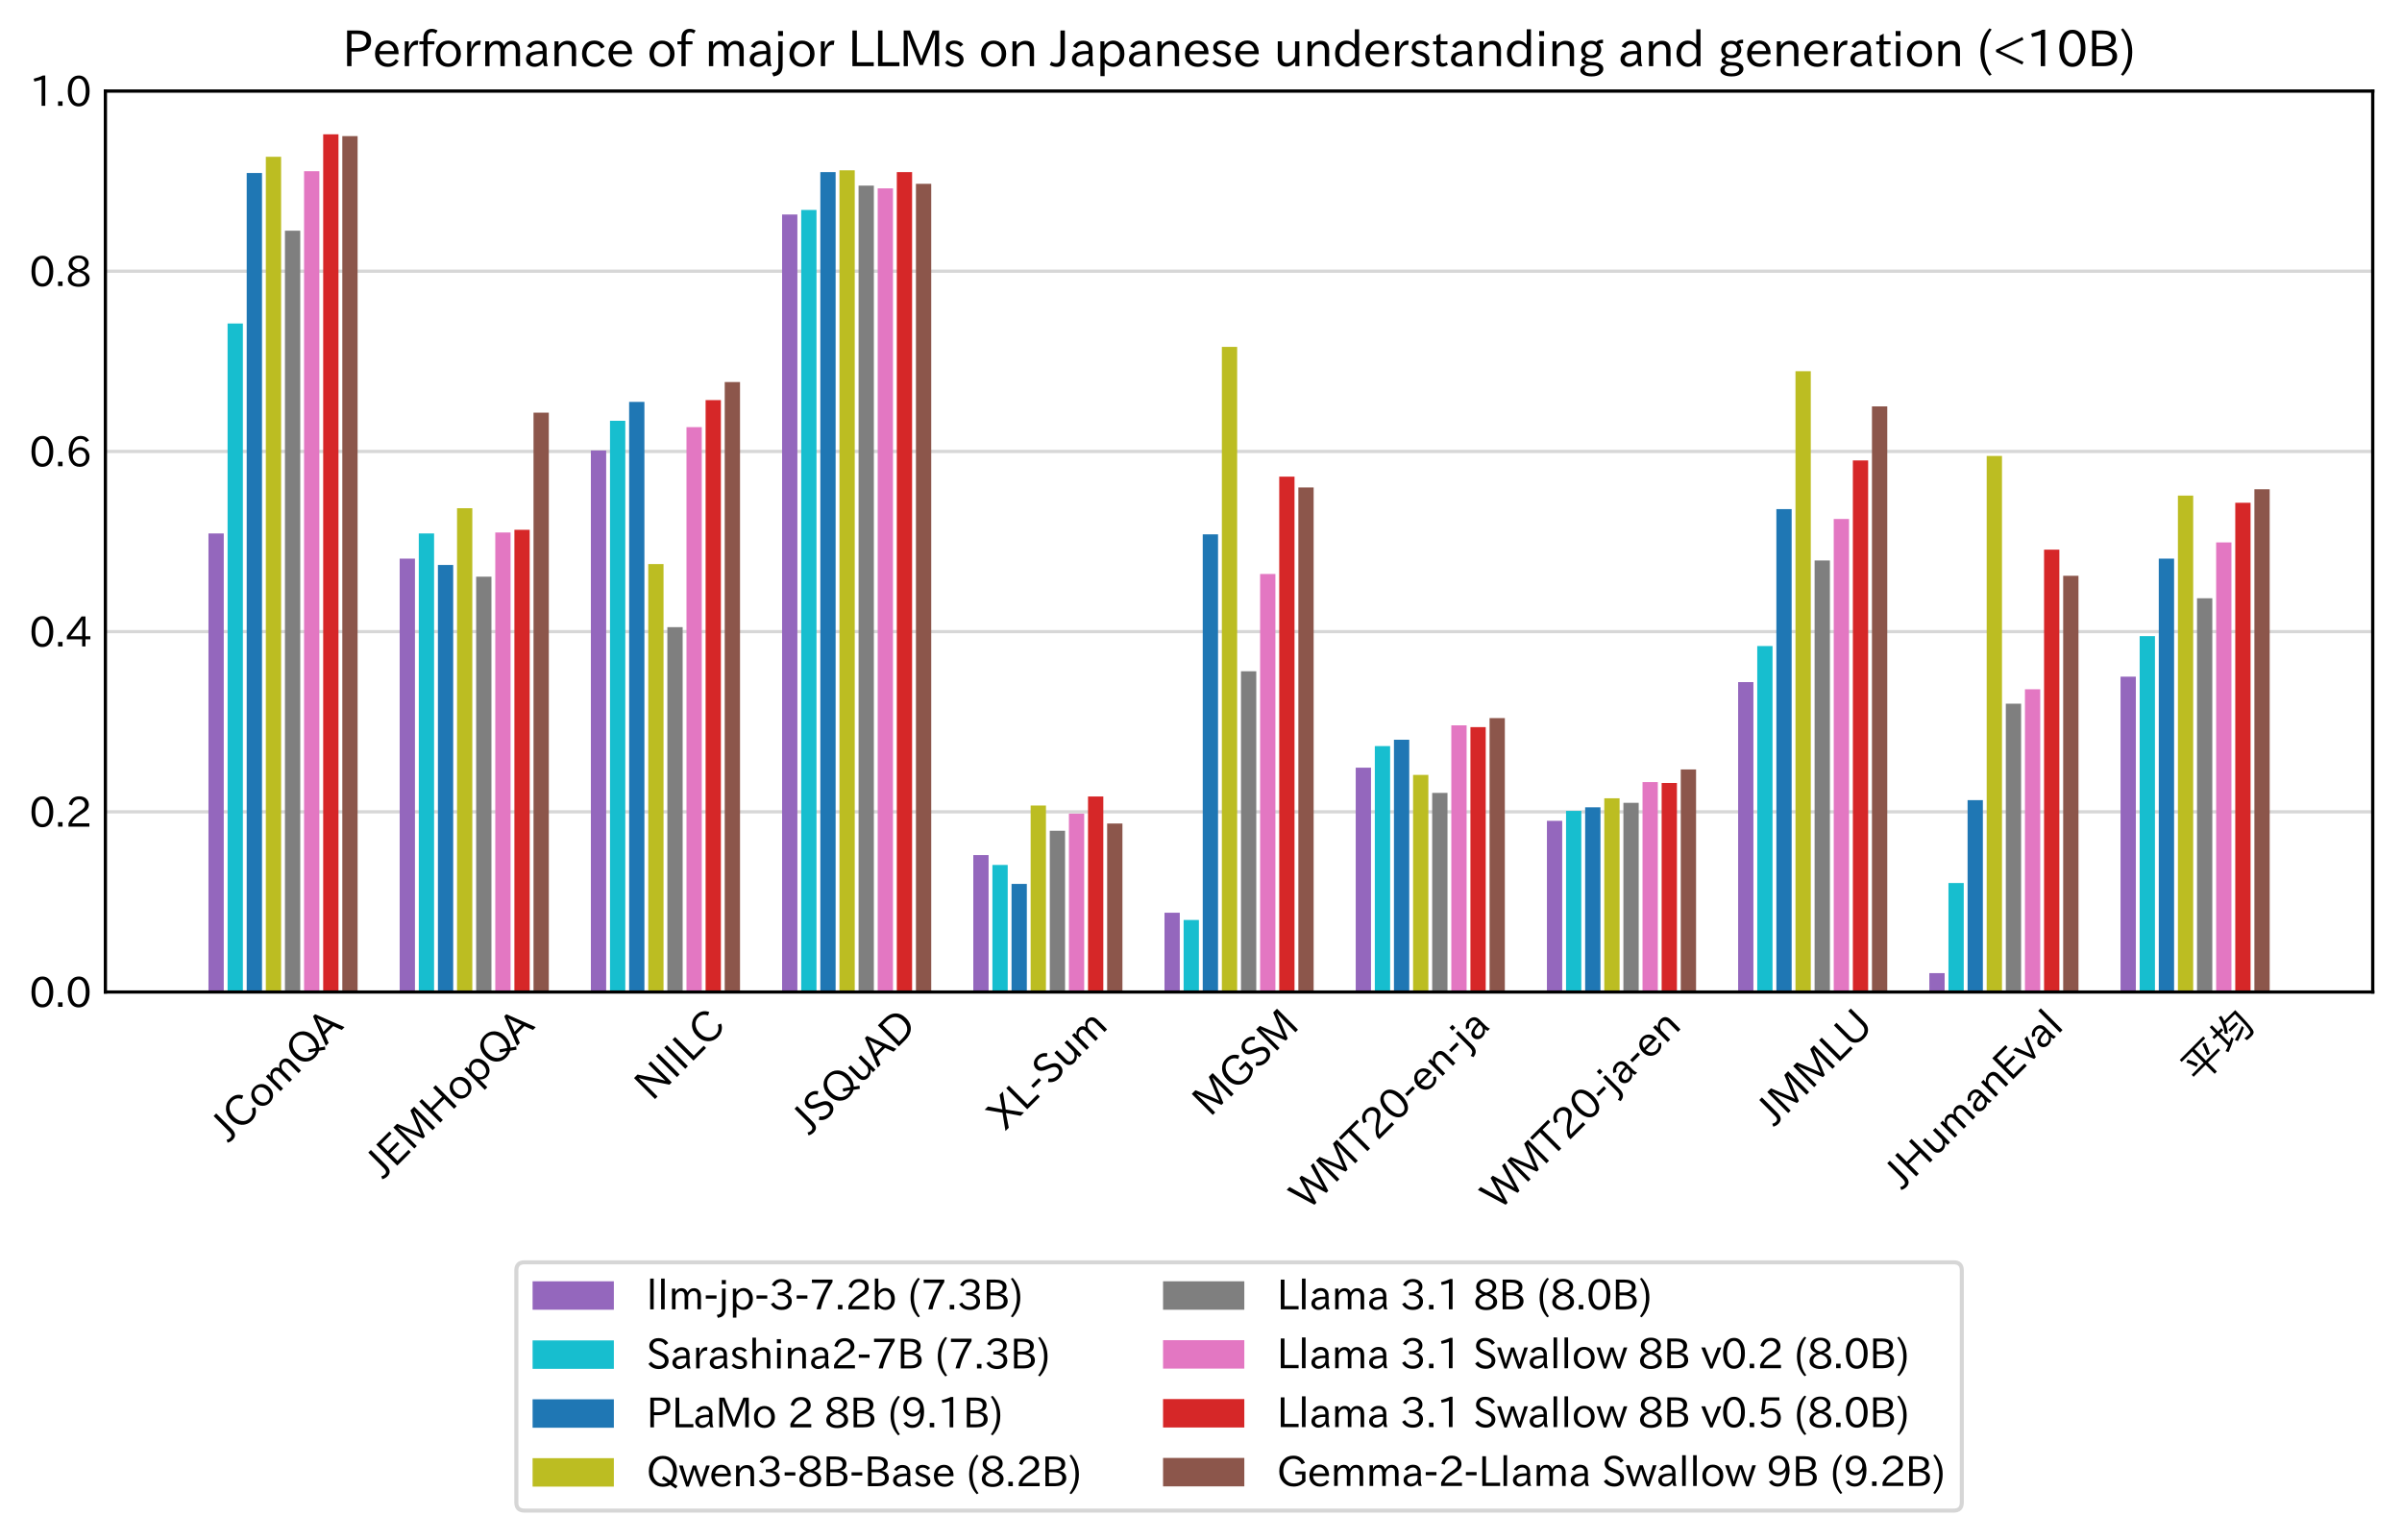 <?xml version="1.0" encoding="utf-8" standalone="no"?>
<!DOCTYPE svg PUBLIC "-//W3C//DTD SVG 1.1//EN"
  "http://www.w3.org/Graphics/SVG/1.1/DTD/svg11.dtd">
<svg xmlns:xlink="http://www.w3.org/1999/xlink" width="591.139pt" height="378.997pt" viewBox="0 0 591.139 378.997" xmlns="http://www.w3.org/2000/svg" version="1.1">
 <defs>
  <style type="text/css">*{stroke-linejoin: round; stroke-linecap: butt}</style>
 </defs>
 <g id="figure_1">
  <g id="patch_1">
   <path d="M 0 378.997 
L 591.139 378.997 
L 591.139 0 
L 0 0 
z
" style="fill: #ffffff"/>
  </g>
  <g id="axes_1">
   <g id="patch_2">
    <path d="M 25.939 244.164 
L 583.939 244.164 
L 583.939 22.404 
L 25.939 22.404 
z
" style="fill: #ffffff"/>
   </g>
   <g id="matplotlib.axis_1">
    <g id="xtick_1">
     <g id="line2d_1"/>
     <g id="text_1">
      <!-- JComQA -->
      <g transform="translate(56.396 281.346) rotate(-45) scale(0.1 -0.1)">
       <defs>
        <path id="IPAexGothic-4a" d="M 1819 4634 
L 1819 1234 
Q 1819 -31 763 -31 
Q 303 -31 -125 209 
L 84 644 
Q 378 447 694 447 
Q 1250 447 1250 1203 
L 1250 4634 
L 1819 4634 
z
" transform="scale(0.016)"/>
        <path id="IPAexGothic-43" d="M 4353 1088 
Q 4181 694 3859 428 
Q 3313 -31 2559 -31 
Q 1588 -31 959 653 
Q 378 1294 378 2331 
Q 378 3406 1013 4078 
Q 1619 4725 2534 4725 
Q 3813 4725 4322 3628 
L 3809 3391 
Q 3425 4238 2541 4238 
Q 1891 4238 1453 3744 
Q 994 3216 994 2322 
Q 994 1550 1384 1056 
Q 1841 472 2563 472 
Q 3456 472 3878 1319 
L 4353 1088 
z
" transform="scale(0.016)"/>
        <path id="IPAexGothic-6f" d="M 1919 3341 
Q 2594 3341 3056 2888 
Q 3531 2413 3531 1638 
Q 3531 888 3066 422 
Q 2609 -31 1919 -31 
Q 1228 -31 781 416 
Q 313 881 313 1656 
Q 313 2413 788 2888 
Q 1241 3341 1919 3341 
z
M 1919 2919 
Q 1519 2919 1241 2631 
Q 888 2278 888 1650 
Q 888 1031 1234 684 
Q 1516 403 1919 403 
Q 2331 403 2609 691 
Q 2956 1038 2956 1672 
Q 2956 2269 2603 2631 
Q 2316 2919 1919 2919 
z
" transform="scale(0.016)"/>
        <path id="IPAexGothic-6d" d="M 5022 63 
L 4472 63 
L 4472 2059 
Q 4472 2869 3847 2869 
Q 3550 2869 3303 2594 
Q 3128 2397 3059 2103 
L 3059 63 
L 2509 63 
L 2509 2066 
Q 2509 2869 1919 2869 
Q 1606 2869 1369 2594 
Q 1113 2306 1113 2041 
L 1113 63 
L 563 63 
L 563 3250 
L 1075 3250 
L 1075 2700 
Q 1391 3316 2028 3316 
Q 2725 3316 2956 2647 
Q 3303 3316 3953 3316 
Q 4478 3316 4772 2944 
Q 5022 2638 5022 2072 
L 5022 63 
z
" transform="scale(0.016)"/>
        <path id="IPAexGothic-51" d="M 4800 88 
L 4494 -306 
Q 3991 38 3681 281 
Q 3181 -25 2528 -25 
Q 1634 -25 1050 556 
Q 378 1219 378 2350 
Q 378 3469 1044 4138 
Q 1631 4725 2541 4725 
Q 3456 4725 4044 4138 
Q 4709 3469 4709 2350 
Q 4709 1306 4059 588 
Q 4413 319 4800 88 
z
M 3669 900 
Q 4122 1403 4122 2338 
Q 4122 3291 3578 3838 
Q 3150 4266 2541 4266 
Q 1947 4266 1519 3838 
Q 981 3300 981 2350 
Q 981 1406 1513 875 
Q 1947 441 2575 441 
Q 3003 441 3297 619 
Q 2844 931 2381 1209 
L 2663 1594 
Q 3225 1222 3669 900 
z
" transform="scale(0.016)"/>
        <path id="IPAexGothic-41" d="M 4056 63 
L 3444 63 
L 2938 1409 
L 1100 1409 
L 603 63 
L -6 63 
L 1806 4666 
L 2259 4666 
L 4056 63 
z
M 2778 1863 
L 2316 3078 
Q 2125 3588 2028 4000 
L 2009 4000 
Q 1897 3563 1716 3078 
L 1263 1863 
L 2778 1863 
z
" transform="scale(0.016)"/>
       </defs>
       <use xlink:href="#IPAexGothic-4a"/>
       <use xlink:href="#IPAexGothic-43" x="37.988"/>
       <use xlink:href="#IPAexGothic-6f" x="110.498"/>
       <use xlink:href="#IPAexGothic-6d" x="170.898"/>
       <use xlink:href="#IPAexGothic-51" x="258.008"/>
       <use xlink:href="#IPAexGothic-41" x="337.695"/>
      </g>
     </g>
    </g>
    <g id="xtick_2">
     <g id="line2d_2"/>
     <g id="text_2">
      <!-- JEMHopQA -->
      <g transform="translate(94.46 290.339) rotate(-45) scale(0.1 -0.1)">
       <defs>
        <path id="IPAexGothic-45" d="M 3547 63 
L 609 63 
L 609 4634 
L 3469 4634 
L 3469 4147 
L 1166 4147 
L 1166 2650 
L 3206 2650 
L 3206 2191 
L 1166 2191 
L 1166 556 
L 3547 556 
L 3547 63 
z
" transform="scale(0.016)"/>
        <path id="IPAexGothic-4d" d="M 5147 63 
L 4597 63 
L 4597 2534 
Q 4597 3281 4634 4134 
L 4609 4134 
Q 4356 3409 4066 2675 
L 3066 209 
L 2650 209 
L 1641 2725 
Q 1328 3506 1128 4141 
L 1103 4141 
Q 1141 3131 1141 2553 
L 1141 63 
L 609 63 
L 609 4634 
L 1416 4634 
L 2503 1944 
Q 2697 1472 2869 906 
L 2888 906 
Q 3028 1416 3234 1931 
L 4316 4634 
L 5147 4634 
L 5147 63 
z
" transform="scale(0.016)"/>
        <path id="IPAexGothic-48" d="M 4181 63 
L 3619 63 
L 3619 2200 
L 1172 2200 
L 1172 63 
L 609 63 
L 609 4634 
L 1172 4634 
L 1172 2669 
L 3619 2669 
L 3619 4634 
L 4181 4634 
L 4181 63 
z
" transform="scale(0.016)"/>
        <path id="IPAexGothic-70" d="M 1075 2688 
Q 1525 3341 2206 3341 
Q 2769 3341 3172 2938 
Q 3641 2469 3641 1644 
Q 3641 841 3178 372 
Q 2775 -31 2200 -31 
Q 1569 -31 1106 497 
L 1106 -1216 
L 563 -1216 
L 563 3250 
L 1075 3250 
L 1075 2688 
z
M 1106 1950 
L 1106 1291 
Q 1106 897 1516 600 
Q 1791 403 2106 403 
Q 2469 403 2725 659 
Q 3066 997 3066 1631 
Q 3066 2200 2784 2559 
Q 2503 2900 2100 2900 
Q 1656 2900 1338 2484 
Q 1106 2184 1106 1950 
z
" transform="scale(0.016)"/>
       </defs>
       <use xlink:href="#IPAexGothic-4a"/>
       <use xlink:href="#IPAexGothic-45" x="37.988"/>
       <use xlink:href="#IPAexGothic-4d" x="97.51"/>
       <use xlink:href="#IPAexGothic-48" x="187.695"/>
       <use xlink:href="#IPAexGothic-6f" x="262.695"/>
       <use xlink:href="#IPAexGothic-70" x="323.096"/>
       <use xlink:href="#IPAexGothic-51" x="385.205"/>
       <use xlink:href="#IPAexGothic-41" x="464.893"/>
      </g>
     </g>
    </g>
    <g id="xtick_3">
     <g id="line2d_3"/>
     <g id="text_3">
      <!-- NIILC -->
      <g transform="translate(160.587 271.268) rotate(-45) scale(0.1 -0.1)">
       <defs>
        <path id="IPAexGothic-4e" d="M 4244 63 
L 3731 63 
L 1697 3150 
Q 1466 3500 1141 4097 
L 1116 4097 
L 1128 3797 
Q 1159 2803 1159 2469 
L 1159 63 
L 609 63 
L 609 4634 
L 1366 4634 
L 3113 1978 
Q 3453 1447 3713 966 
L 3738 966 
Q 3694 1897 3694 2469 
L 3694 4634 
L 4244 4634 
L 4244 63 
z
" transform="scale(0.016)"/>
        <path id="IPAexGothic-49" d="M 1203 63 
L 634 63 
L 634 4634 
L 1203 4634 
L 1203 63 
z
" transform="scale(0.016)"/>
        <path id="IPAexGothic-4c" d="M 3347 63 
L 609 63 
L 609 4634 
L 1178 4634 
L 1178 563 
L 3347 563 
L 3347 63 
z
" transform="scale(0.016)"/>
       </defs>
       <use xlink:href="#IPAexGothic-4e"/>
       <use xlink:href="#IPAexGothic-49" x="75.977"/>
       <use xlink:href="#IPAexGothic-49" x="104.883"/>
       <use xlink:href="#IPAexGothic-4c" x="133.789"/>
       <use xlink:href="#IPAexGothic-43" x="186.377"/>
      </g>
     </g>
    </g>
    <g id="xtick_4">
     <g id="line2d_4"/>
     <g id="text_4">
      <!-- JSQuAD -->
      <g transform="translate(199.366 279.547) rotate(-45) scale(0.1 -0.1)">
       <defs>
        <path id="IPAexGothic-53" d="M 2919 3641 
Q 2563 4259 1853 4259 
Q 1453 4259 1213 4009 
Q 1028 3803 1028 3534 
Q 1028 3238 1266 3047 
Q 1444 2913 1984 2688 
L 2200 2597 
Q 2925 2306 3191 1953 
Q 3422 1644 3422 1259 
Q 3422 644 2969 288 
Q 2559 -31 1931 -31 
Q 881 -31 313 766 
L 753 1100 
Q 1203 459 1938 459 
Q 2288 459 2534 625 
Q 2841 847 2841 1216 
Q 2841 1503 2616 1728 
Q 2375 1959 1728 2206 
L 1541 2278 
Q 453 2694 453 3481 
Q 453 4006 806 4347 
Q 1203 4725 1863 4725 
Q 2841 4725 3359 3956 
L 2919 3641 
z
" transform="scale(0.016)"/>
        <path id="IPAexGothic-75" d="M 3284 63 
L 2772 63 
L 2772 644 
Q 2300 0 1625 0 
Q 1072 0 763 375 
Q 519 678 519 1241 
L 519 3250 
L 1069 3250 
L 1069 1259 
Q 1069 466 1734 466 
Q 2406 466 2734 1291 
L 2734 3250 
L 3284 3250 
L 3284 63 
z
" transform="scale(0.016)"/>
        <path id="IPAexGothic-44" d="M 609 4634 
L 1984 4634 
Q 3159 4634 3791 4050 
Q 4456 3444 4456 2356 
Q 4456 1047 3516 441 
Q 2925 63 1941 63 
L 609 63 
L 609 4634 
z
M 1172 556 
L 1894 556 
Q 3853 556 3853 2356 
Q 3853 4147 1928 4147 
L 1172 4147 
L 1172 556 
z
" transform="scale(0.016)"/>
       </defs>
       <use xlink:href="#IPAexGothic-4a"/>
       <use xlink:href="#IPAexGothic-53" x="37.988"/>
       <use xlink:href="#IPAexGothic-51" x="96.484"/>
       <use xlink:href="#IPAexGothic-75" x="176.172"/>
       <use xlink:href="#IPAexGothic-41" x="236.572"/>
       <use xlink:href="#IPAexGothic-44" x="300.293"/>
      </g>
     </g>
    </g>
    <g id="xtick_5">
     <g id="line2d_5"/>
     <g id="text_5">
      <!-- XL-Sum -->
      <g transform="translate(247.34 278.63) rotate(-45) scale(0.1 -0.1)">
       <defs>
        <path id="IPAexGothic-58" d="M 4203 63 
L 3469 63 
L 2163 1972 
L 881 63 
L 159 63 
L 1822 2369 
L 203 4634 
L 922 4634 
L 2181 2753 
L 3450 4634 
L 4166 4634 
L 2528 2375 
L 4203 63 
z
" transform="scale(0.016)"/>
        <path id="IPAexGothic-2d" d="M 1969 1703 
L 319 1703 
L 319 2203 
L 1969 2203 
L 1969 1703 
z
" transform="scale(0.016)"/>
       </defs>
       <use xlink:href="#IPAexGothic-58"/>
       <use xlink:href="#IPAexGothic-4c" x="68.604"/>
       <use xlink:href="#IPAexGothic-2d" x="121.191"/>
       <use xlink:href="#IPAexGothic-53" x="156.982"/>
       <use xlink:href="#IPAexGothic-75" x="215.479"/>
       <use xlink:href="#IPAexGothic-6d" x="275.879"/>
      </g>
     </g>
    </g>
    <g id="xtick_6">
     <g id="line2d_6"/>
     <g id="text_6">
      <!-- MGSM -->
      <g transform="translate(297.85 275.176) rotate(-45) scale(0.1 -0.1)">
       <defs>
        <path id="IPAexGothic-47" d="M 4403 781 
Q 4172 494 3731 250 
Q 3209 -31 2591 -31 
Q 1606 -31 988 628 
Q 378 1275 378 2325 
Q 378 3406 1013 4078 
Q 1619 4725 2534 4725 
Q 3800 4725 4325 3628 
L 3816 3391 
Q 3422 4238 2541 4238 
Q 1891 4238 1453 3744 
Q 994 3216 994 2328 
Q 994 1531 1397 1022 
Q 1844 459 2625 459 
Q 3459 459 3878 966 
L 3878 1856 
L 2859 1856 
L 2859 2291 
L 4403 2291 
L 4403 781 
z
" transform="scale(0.016)"/>
       </defs>
       <use xlink:href="#IPAexGothic-4d"/>
       <use xlink:href="#IPAexGothic-47" x="90.186"/>
       <use xlink:href="#IPAexGothic-53" x="165.479"/>
       <use xlink:href="#IPAexGothic-4d" x="223.975"/>
      </g>
     </g>
    </g>
    <g id="xtick_7">
     <g id="line2d_7"/>
     <g id="text_7">
      <!-- WMT20-en-ja -->
      <g transform="translate(321.843 298.158) rotate(-45) scale(0.1 -0.1)">
       <defs>
        <path id="IPAexGothic-57" d="M 5888 4634 
L 4466 0 
L 4038 0 
L 3219 2759 
Q 3084 3209 2981 3738 
L 2963 3738 
Q 2866 3288 2713 2759 
L 1888 0 
L 1453 0 
L 44 4634 
L 672 4634 
L 1406 2041 
Q 1572 1444 1694 928 
L 1716 928 
Q 1819 1406 2003 2041 
L 2725 4556 
L 3213 4556 
L 3972 2041 
Q 4128 1541 4269 922 
L 4288 922 
Q 4441 1603 4563 2041 
L 5291 4634 
L 5888 4634 
z
" transform="scale(0.016)"/>
        <path id="IPAexGothic-54" d="M 3866 4141 
L 2175 4141 
L 2175 63 
L 1606 63 
L 1606 4141 
L -31 4141 
L -31 4634 
L 3866 4634 
L 3866 4141 
z
" transform="scale(0.016)"/>
        <path id="IPAexGothic-32" d="M 3659 63 
L 447 63 
L 447 594 
Q 825 1475 1894 2203 
L 2072 2322 
Q 2619 2697 2791 2906 
Q 2988 3153 2988 3444 
Q 2988 3772 2756 4003 
Q 2500 4259 2084 4259 
Q 1250 4259 991 3328 
L 497 3506 
Q 853 4725 2116 4725 
Q 2806 4725 3216 4316 
Q 3575 3947 3575 3425 
Q 3575 3038 3344 2722 
Q 3131 2416 2366 1938 
L 2231 1856 
Q 1256 1253 978 569 
L 3659 569 
L 3659 63 
z
" transform="scale(0.016)"/>
        <path id="IPAexGothic-30" d="M 2038 4725 
Q 2881 4725 3334 3944 
Q 3694 3325 3694 2344 
Q 3694 1372 3334 741 
Q 2888 -31 2016 -31 
Q 1147 -31 700 741 
Q 341 1372 341 2350 
Q 341 3713 1000 4334 
Q 1419 4725 2038 4725 
z
M 2016 4266 
Q 1516 4266 1228 3759 
Q 934 3247 934 2344 
Q 934 1456 1222 947 
Q 1513 447 2016 447 
Q 2619 447 2909 1153 
Q 3100 1622 3100 2375 
Q 3100 3256 2806 3759 
Q 2509 4266 2016 4266 
z
" transform="scale(0.016)"/>
        <path id="IPAexGothic-65" d="M 863 1594 
Q 891 1041 1209 722 
Q 1534 397 1997 397 
Q 2606 397 2963 966 
L 3322 728 
Q 2869 -31 1931 -31 
Q 1222 -31 766 422 
Q 306 884 306 1641 
Q 306 2444 788 2925 
Q 1216 3353 1856 3353 
Q 2459 3353 2866 2956 
Q 3322 2494 3322 1722 
L 3322 1594 
L 863 1594 
z
M 2756 1997 
Q 2709 2431 2450 2681 
Q 2194 2938 1844 2938 
Q 1438 2938 1150 2591 
Q 953 2356 894 1997 
L 2756 1997 
z
" transform="scale(0.016)"/>
        <path id="IPAexGothic-6e" d="M 3328 63 
L 2778 63 
L 2778 2041 
Q 2778 2853 2106 2853 
Q 1428 2853 1113 2041 
L 1113 63 
L 563 63 
L 563 3250 
L 1075 3250 
L 1075 2675 
Q 1525 3316 2222 3316 
Q 3328 3316 3328 2072 
L 3328 63 
z
" transform="scale(0.016)"/>
        <path id="IPAexGothic-6a" d="M 1172 3928 
L 544 3928 
L 544 4569 
L 1172 4569 
L 1172 3928 
z
M 1131 3250 
L 1131 153 
Q 1131 -634 703 -966 
Q 444 -1169 -47 -1253 
L -231 -794 
Q 119 -747 306 -609 
Q 581 -400 581 159 
L 581 3250 
L 1131 3250 
z
" transform="scale(0.016)"/>
        <path id="IPAexGothic-61" d="M 3156 63 
L 2672 63 
Q 2559 303 2531 556 
L 2509 556 
Q 2147 -25 1428 -25 
Q 934 -25 622 288 
Q 347 563 347 959 
Q 347 1947 2050 1997 
L 2478 2009 
L 2478 2175 
Q 2478 2509 2288 2700 
Q 2088 2900 1775 2900 
Q 1238 2900 969 2378 
L 494 2597 
Q 938 3328 1788 3328 
Q 2375 3328 2691 3000 
Q 2984 2706 2984 2169 
L 2984 997 
Q 2984 400 3156 63 
z
M 2491 1625 
L 2141 1619 
Q 903 1591 903 953 
Q 903 728 1050 581 
Q 1231 403 1525 403 
Q 1934 403 2234 703 
Q 2491 969 2491 1344 
L 2491 1625 
z
" transform="scale(0.016)"/>
       </defs>
       <use xlink:href="#IPAexGothic-57"/>
       <use xlink:href="#IPAexGothic-4d" x="92.822"/>
       <use xlink:href="#IPAexGothic-54" x="183.008"/>
       <use xlink:href="#IPAexGothic-32" x="242.92"/>
       <use xlink:href="#IPAexGothic-30" x="305.908"/>
       <use xlink:href="#IPAexGothic-2d" x="368.896"/>
       <use xlink:href="#IPAexGothic-65" x="404.688"/>
       <use xlink:href="#IPAexGothic-6e" x="461.572"/>
       <use xlink:href="#IPAexGothic-2d" x="521.973"/>
       <use xlink:href="#IPAexGothic-6a" x="557.764"/>
       <use xlink:href="#IPAexGothic-61" x="584.766"/>
      </g>
     </g>
    </g>
    <g id="xtick_8">
     <g id="line2d_8"/>
     <g id="text_8">
      <!-- WMT20-ja-en -->
      <g transform="translate(368.9 298.158) rotate(-45) scale(0.1 -0.1)">
       <use xlink:href="#IPAexGothic-57"/>
       <use xlink:href="#IPAexGothic-4d" x="92.822"/>
       <use xlink:href="#IPAexGothic-54" x="183.008"/>
       <use xlink:href="#IPAexGothic-32" x="242.92"/>
       <use xlink:href="#IPAexGothic-30" x="305.908"/>
       <use xlink:href="#IPAexGothic-2d" x="368.896"/>
       <use xlink:href="#IPAexGothic-6a" x="404.688"/>
       <use xlink:href="#IPAexGothic-61" x="431.689"/>
       <use xlink:href="#IPAexGothic-2d" x="486.67"/>
       <use xlink:href="#IPAexGothic-65" x="522.461"/>
       <use xlink:href="#IPAexGothic-6e" x="579.346"/>
      </g>
     </g>
    </g>
    <g id="xtick_9">
     <g id="line2d_9"/>
     <g id="text_9">
      <!-- JMMLU -->
      <g transform="translate(436.794 277.403) rotate(-45) scale(0.1 -0.1)">
       <defs>
        <path id="IPAexGothic-55" d="M 4219 4634 
L 4219 1631 
Q 4219 994 3906 594 
Q 3400 -63 2388 -63 
Q 1372 -63 856 594 
Q 550 988 550 1631 
L 550 4634 
L 1113 4634 
L 1113 1700 
Q 1113 1134 1388 831 
Q 1753 428 2388 428 
Q 3031 428 3388 831 
Q 3663 1144 3663 1700 
L 3663 4634 
L 4219 4634 
z
" transform="scale(0.016)"/>
       </defs>
       <use xlink:href="#IPAexGothic-4a"/>
       <use xlink:href="#IPAexGothic-4d" x="37.988"/>
       <use xlink:href="#IPAexGothic-4d" x="128.174"/>
       <use xlink:href="#IPAexGothic-4c" x="218.359"/>
       <use xlink:href="#IPAexGothic-55" x="270.947"/>
      </g>
     </g>
    </g>
    <g id="xtick_10">
     <g id="line2d_10"/>
     <g id="text_10">
      <!-- JHumanEval -->
      <g transform="translate(468.273 292.981) rotate(-45) scale(0.1 -0.1)">
       <defs>
        <path id="IPAexGothic-76" d="M 3103 3250 
L 1747 6 
L 1375 6 
L 25 3250 
L 628 3250 
L 1338 1388 
L 1522 844 
L 1569 703 
L 1588 703 
Q 1641 884 1822 1388 
L 2516 3250 
L 3103 3250 
z
" transform="scale(0.016)"/>
        <path id="IPAexGothic-6c" d="M 1131 63 
L 581 63 
L 581 4794 
L 1131 4794 
L 1131 63 
z
" transform="scale(0.016)"/>
       </defs>
       <use xlink:href="#IPAexGothic-4a"/>
       <use xlink:href="#IPAexGothic-48" x="37.988"/>
       <use xlink:href="#IPAexGothic-75" x="112.988"/>
       <use xlink:href="#IPAexGothic-6d" x="173.389"/>
       <use xlink:href="#IPAexGothic-61" x="260.498"/>
       <use xlink:href="#IPAexGothic-6e" x="315.479"/>
       <use xlink:href="#IPAexGothic-45" x="375.879"/>
       <use xlink:href="#IPAexGothic-76" x="435.4"/>
       <use xlink:href="#IPAexGothic-61" x="483.984"/>
       <use xlink:href="#IPAexGothic-6c" x="538.965"/>
      </g>
     </g>
    </g>
    <g id="xtick_11">
     <g id="line2d_11"/>
     <g id="text_11">
      <!-- 平均 -->
      <g transform="translate(541.208 267.103) rotate(-45) scale(0.1 -0.1)">
       <defs>
        <path id="IPAexGothic-5e73" d="M 3422 4428 
L 3422 1941 
L 6084 1941 
L 6084 1513 
L 3422 1513 
L 3422 -447 
L 2934 -447 
L 2934 1513 
L 322 1513 
L 322 1941 
L 2934 1941 
L 2934 4428 
L 641 4428 
L 641 4856 
L 5763 4856 
L 5763 4428 
L 3422 4428 
z
M 1728 2278 
Q 1488 3094 1081 3859 
L 1544 4038 
Q 1875 3422 2222 2472 
L 1728 2278 
z
M 4134 2425 
Q 4509 3138 4813 4128 
L 5306 3944 
Q 4984 3006 4569 2228 
L 4134 2425 
z
" transform="scale(0.016)"/>
        <path id="IPAexGothic-5747" d="M 1206 3794 
L 1206 5144 
L 1659 5144 
L 1659 3794 
L 2369 3794 
L 2369 3372 
L 1659 3372 
L 1659 1325 
Q 2078 1513 2484 1722 
L 2566 1313 
Q 1556 775 559 397 
L 334 838 
Q 803 975 1206 1138 
L 1206 3372 
L 413 3372 
L 413 3794 
L 1206 3794 
z
M 3475 4244 
L 5844 4244 
Q 5834 1131 5619 184 
Q 5494 -366 4838 -366 
Q 4369 -366 3859 -306 
L 3769 184 
Q 4241 88 4731 88 
Q 5059 88 5147 306 
Q 5359 919 5369 3828 
L 3316 3828 
Q 3013 3119 2466 2472 
L 2150 2828 
Q 2944 3788 3259 5263 
L 3719 5147 
Q 3619 4663 3475 4244 
z
M 2975 2847 
L 4678 2847 
L 4678 2431 
L 2975 2431 
L 2975 2847 
z
M 2559 1044 
Q 3747 1338 4838 1797 
L 4891 1388 
Q 3831 891 2766 588 
L 2559 1044 
z
" transform="scale(0.016)"/>
       </defs>
       <use xlink:href="#IPAexGothic-5e73"/>
       <use xlink:href="#IPAexGothic-5747" x="100"/>
      </g>
     </g>
    </g>
   </g>
   <g id="matplotlib.axis_2">
    <g id="ytick_1">
     <g id="line2d_12">
      <path d="M 25.939 244.164 
L 583.939 244.164 
" clip-path="url(#pdcd7674875)" style="fill: none; stroke: #b0b0b0; stroke-opacity: 0.5; stroke-width: 0.8; stroke-linecap: square"/>
     </g>
     <g id="line2d_13"/>
     <g id="text_12">
      <!-- 0.0 -->
      <g transform="translate(7.2 247.91) scale(0.1 -0.1)">
       <defs>
        <path id="IPAexGothic-2e" d="M 1184 63 
L 494 63 
L 494 753 
L 1184 753 
L 1184 63 
z
" transform="scale(0.016)"/>
       </defs>
       <use xlink:href="#IPAexGothic-30"/>
       <use xlink:href="#IPAexGothic-2e" x="62.988"/>
       <use xlink:href="#IPAexGothic-30" x="89.404"/>
      </g>
     </g>
    </g>
    <g id="ytick_2">
     <g id="line2d_14">
      <path d="M 25.939 199.812 
L 583.939 199.812 
" clip-path="url(#pdcd7674875)" style="fill: none; stroke: #b0b0b0; stroke-opacity: 0.5; stroke-width: 0.8; stroke-linecap: square"/>
     </g>
     <g id="line2d_15"/>
     <g id="text_13">
      <!-- 0.2 -->
      <g transform="translate(7.2 203.558) scale(0.1 -0.1)">
       <use xlink:href="#IPAexGothic-30"/>
       <use xlink:href="#IPAexGothic-2e" x="62.988"/>
       <use xlink:href="#IPAexGothic-32" x="89.404"/>
      </g>
     </g>
    </g>
    <g id="ytick_3">
     <g id="line2d_16">
      <path d="M 25.939 155.46 
L 583.939 155.46 
" clip-path="url(#pdcd7674875)" style="fill: none; stroke: #b0b0b0; stroke-opacity: 0.5; stroke-width: 0.8; stroke-linecap: square"/>
     </g>
     <g id="line2d_17"/>
     <g id="text_14">
      <!-- 0.4 -->
      <g transform="translate(7.2 159.206) scale(0.1 -0.1)">
       <defs>
        <path id="IPAexGothic-34" d="M 3813 1159 
L 3059 1159 
L 3059 63 
L 2547 63 
L 2547 1159 
L 197 1159 
L 197 1672 
L 2456 4678 
L 3059 4678 
L 3059 1634 
L 3813 1634 
L 3813 1159 
z
M 2578 4109 
L 2559 4109 
Q 2278 3656 2003 3284 
L 759 1634 
L 2547 1634 
L 2547 3144 
Q 2547 3481 2578 4109 
z
" transform="scale(0.016)"/>
       </defs>
       <use xlink:href="#IPAexGothic-30"/>
       <use xlink:href="#IPAexGothic-2e" x="62.988"/>
       <use xlink:href="#IPAexGothic-34" x="89.404"/>
      </g>
     </g>
    </g>
    <g id="ytick_4">
     <g id="line2d_18">
      <path d="M 25.939 111.108 
L 583.939 111.108 
" clip-path="url(#pdcd7674875)" style="fill: none; stroke: #b0b0b0; stroke-opacity: 0.5; stroke-width: 0.8; stroke-linecap: square"/>
     </g>
     <g id="line2d_19"/>
     <g id="text_15">
      <!-- 0.6 -->
      <g transform="translate(7.2 114.854) scale(0.1 -0.1)">
       <defs>
        <path id="IPAexGothic-36" d="M 1056 2328 
Q 1509 2981 2234 2981 
Q 2906 2981 3316 2513 
Q 3675 2106 3675 1522 
Q 3675 884 3272 434 
Q 2853 -31 2178 -31 
Q 1375 -31 922 581 
Q 481 1178 481 2228 
Q 481 3425 1013 4109 
Q 1494 4725 2272 4725 
Q 3191 4725 3609 4025 
L 3150 3775 
Q 2894 4266 2300 4266 
Q 1119 4266 1031 2328 
L 1056 2328 
z
M 2141 2547 
Q 1684 2547 1384 2206 
Q 1116 1900 1116 1541 
Q 1116 1156 1353 844 
Q 1672 428 2159 428 
Q 2669 428 2941 844 
Q 3125 1128 3125 1503 
Q 3125 1944 2881 2228 
Q 2600 2547 2141 2547 
z
" transform="scale(0.016)"/>
       </defs>
       <use xlink:href="#IPAexGothic-30"/>
       <use xlink:href="#IPAexGothic-2e" x="62.988"/>
       <use xlink:href="#IPAexGothic-36" x="89.404"/>
      </g>
     </g>
    </g>
    <g id="ytick_5">
     <g id="line2d_20">
      <path d="M 25.939 66.756 
L 583.939 66.756 
" clip-path="url(#pdcd7674875)" style="fill: none; stroke: #b0b0b0; stroke-opacity: 0.5; stroke-width: 0.8; stroke-linecap: square"/>
     </g>
     <g id="line2d_21"/>
     <g id="text_16">
      <!-- 0.8 -->
      <g transform="translate(7.2 70.502) scale(0.1 -0.1)">
       <defs>
        <path id="IPAexGothic-38" d="M 2541 2425 
Q 3700 2031 3700 1197 
Q 3700 541 3100 197 
Q 2663 -56 2016 -56 
Q 1366 -56 928 197 
Q 347 531 347 1178 
Q 347 1988 1409 2381 
L 1409 2400 
Q 481 2734 481 3509 
Q 481 4100 981 4456 
Q 1406 4756 2019 4756 
Q 2703 4756 3131 4403 
Q 3553 4069 3553 3566 
Q 3553 2706 2541 2444 
L 2541 2425 
z
M 2022 2625 
Q 2997 2856 2997 3528 
Q 2997 3916 2675 4150 
Q 2413 4347 2016 4347 
Q 1606 4347 1331 4128 
Q 1050 3897 1050 3522 
Q 1050 3150 1350 2925 
Q 1494 2809 1722 2722 
Q 1984 2616 2022 2625 
z
M 1978 2209 
Q 922 1931 922 1216 
Q 922 775 1313 556 
Q 1606 391 2009 391 
Q 2575 391 2881 697 
Q 3106 922 3106 1250 
Q 3106 1594 2794 1850 
Q 2609 1994 2350 2100 
Q 2047 2222 1978 2209 
z
" transform="scale(0.016)"/>
       </defs>
       <use xlink:href="#IPAexGothic-30"/>
       <use xlink:href="#IPAexGothic-2e" x="62.988"/>
       <use xlink:href="#IPAexGothic-38" x="89.404"/>
      </g>
     </g>
    </g>
    <g id="ytick_6">
     <g id="line2d_22">
      <path d="M 25.939 22.404 
L 583.939 22.404 
" clip-path="url(#pdcd7674875)" style="fill: none; stroke: #b0b0b0; stroke-opacity: 0.5; stroke-width: 0.8; stroke-linecap: square"/>
     </g>
     <g id="line2d_23"/>
     <g id="text_17">
      <!-- 1.0 -->
      <g transform="translate(7.2 26.15) scale(0.1 -0.1)">
       <defs>
        <path id="IPAexGothic-31" d="M 2463 63 
L 1900 63 
L 1900 4103 
Q 1372 3922 788 3797 
L 684 4231 
Q 1519 4441 2106 4731 
L 2463 4731 
L 2463 63 
z
" transform="scale(0.016)"/>
       </defs>
       <use xlink:href="#IPAexGothic-31"/>
       <use xlink:href="#IPAexGothic-2e" x="62.988"/>
       <use xlink:href="#IPAexGothic-30" x="89.404"/>
      </g>
     </g>
    </g>
   </g>
   <g id="patch_3">
    <path d="M 51.303 244.164 
L 55.067 244.164 
L 55.067 131.289 
L 51.303 131.289 
z
" clip-path="url(#pdcd7674875)" style="fill: #9467bd"/>
   </g>
   <g id="patch_4">
    <path d="M 98.36 244.164 
L 102.124 244.164 
L 102.124 137.498 
L 98.36 137.498 
z
" clip-path="url(#pdcd7674875)" style="fill: #9467bd"/>
   </g>
   <g id="patch_5">
    <path d="M 145.416 244.164 
L 149.181 244.164 
L 149.181 110.887 
L 145.416 110.887 
z
" clip-path="url(#pdcd7674875)" style="fill: #9467bd"/>
   </g>
   <g id="patch_6">
    <path d="M 192.473 244.164 
L 196.238 244.164 
L 196.238 52.785 
L 192.473 52.785 
z
" clip-path="url(#pdcd7674875)" style="fill: #9467bd"/>
   </g>
   <g id="patch_7">
    <path d="M 239.53 244.164 
L 243.295 244.164 
L 243.295 210.457 
L 239.53 210.457 
z
" clip-path="url(#pdcd7674875)" style="fill: #9467bd"/>
   </g>
   <g id="patch_8">
    <path d="M 286.587 244.164 
L 290.351 244.164 
L 290.351 224.649 
L 286.587 224.649 
z
" clip-path="url(#pdcd7674875)" style="fill: #9467bd"/>
   </g>
   <g id="patch_9">
    <path d="M 333.644 244.164 
L 337.408 244.164 
L 337.408 188.946 
L 333.644 188.946 
z
" clip-path="url(#pdcd7674875)" style="fill: #9467bd"/>
   </g>
   <g id="patch_10">
    <path d="M 380.701 244.164 
L 384.465 244.164 
L 384.465 202.03 
L 380.701 202.03 
z
" clip-path="url(#pdcd7674875)" style="fill: #9467bd"/>
   </g>
   <g id="patch_11">
    <path d="M 427.757 244.164 
L 431.522 244.164 
L 431.522 167.879 
L 427.757 167.879 
z
" clip-path="url(#pdcd7674875)" style="fill: #9467bd"/>
   </g>
   <g id="patch_12">
    <path d="M 474.814 244.164 
L 478.579 244.164 
L 478.579 239.507 
L 474.814 239.507 
z
" clip-path="url(#pdcd7674875)" style="fill: #9467bd"/>
   </g>
   <g id="patch_13">
    <path d="M 521.871 244.164 
L 525.636 244.164 
L 525.636 166.548 
L 521.871 166.548 
z
" clip-path="url(#pdcd7674875)" style="fill: #9467bd"/>
   </g>
   <g id="patch_14">
    <path d="M 56.008 244.164 
L 59.773 244.164 
L 59.773 79.618 
L 56.008 79.618 
z
" clip-path="url(#pdcd7674875)" style="fill: #17becf"/>
   </g>
   <g id="patch_15">
    <path d="M 103.065 244.164 
L 106.83 244.164 
L 106.83 131.289 
L 103.065 131.289 
z
" clip-path="url(#pdcd7674875)" style="fill: #17becf"/>
   </g>
   <g id="patch_16">
    <path d="M 150.122 244.164 
L 153.887 244.164 
L 153.887 103.569 
L 150.122 103.569 
z
" clip-path="url(#pdcd7674875)" style="fill: #17becf"/>
   </g>
   <g id="patch_17">
    <path d="M 197.179 244.164 
L 200.943 244.164 
L 200.943 51.677 
L 197.179 51.677 
z
" clip-path="url(#pdcd7674875)" style="fill: #17becf"/>
   </g>
   <g id="patch_18">
    <path d="M 244.236 244.164 
L 248 244.164 
L 248 212.896 
L 244.236 212.896 
z
" clip-path="url(#pdcd7674875)" style="fill: #17becf"/>
   </g>
   <g id="patch_19">
    <path d="M 291.293 244.164 
L 295.057 244.164 
L 295.057 226.424 
L 291.293 226.424 
z
" clip-path="url(#pdcd7674875)" style="fill: #17becf"/>
   </g>
   <g id="patch_20">
    <path d="M 338.349 244.164 
L 342.114 244.164 
L 342.114 183.624 
L 338.349 183.624 
z
" clip-path="url(#pdcd7674875)" style="fill: #17becf"/>
   </g>
   <g id="patch_21">
    <path d="M 385.406 244.164 
L 389.171 244.164 
L 389.171 199.591 
L 385.406 199.591 
z
" clip-path="url(#pdcd7674875)" style="fill: #17becf"/>
   </g>
   <g id="patch_22">
    <path d="M 432.463 244.164 
L 436.228 244.164 
L 436.228 159.009 
L 432.463 159.009 
z
" clip-path="url(#pdcd7674875)" style="fill: #17becf"/>
   </g>
   <g id="patch_23">
    <path d="M 479.52 244.164 
L 483.284 244.164 
L 483.284 217.331 
L 479.52 217.331 
z
" clip-path="url(#pdcd7674875)" style="fill: #17becf"/>
   </g>
   <g id="patch_24">
    <path d="M 526.577 244.164 
L 530.341 244.164 
L 530.341 156.569 
L 526.577 156.569 
z
" clip-path="url(#pdcd7674875)" style="fill: #17becf"/>
   </g>
   <g id="patch_25">
    <path d="M 60.714 244.164 
L 64.479 244.164 
L 64.479 42.585 
L 60.714 42.585 
z
" clip-path="url(#pdcd7674875)" style="fill: #1f77b4"/>
   </g>
   <g id="patch_26">
    <path d="M 107.771 244.164 
L 111.535 244.164 
L 111.535 139.05 
L 107.771 139.05 
z
" clip-path="url(#pdcd7674875)" style="fill: #1f77b4"/>
   </g>
   <g id="patch_27">
    <path d="M 154.828 244.164 
L 158.592 244.164 
L 158.592 98.912 
L 154.828 98.912 
z
" clip-path="url(#pdcd7674875)" style="fill: #1f77b4"/>
   </g>
   <g id="patch_28">
    <path d="M 201.885 244.164 
L 205.649 244.164 
L 205.649 42.363 
L 201.885 42.363 
z
" clip-path="url(#pdcd7674875)" style="fill: #1f77b4"/>
   </g>
   <g id="patch_29">
    <path d="M 248.941 244.164 
L 252.706 244.164 
L 252.706 217.553 
L 248.941 217.553 
z
" clip-path="url(#pdcd7674875)" style="fill: #1f77b4"/>
   </g>
   <g id="patch_30">
    <path d="M 295.998 244.164 
L 299.763 244.164 
L 299.763 131.51 
L 295.998 131.51 
z
" clip-path="url(#pdcd7674875)" style="fill: #1f77b4"/>
   </g>
   <g id="patch_31">
    <path d="M 343.055 244.164 
L 346.82 244.164 
L 346.82 182.072 
L 343.055 182.072 
z
" clip-path="url(#pdcd7674875)" style="fill: #1f77b4"/>
   </g>
   <g id="patch_32">
    <path d="M 390.112 244.164 
L 393.876 244.164 
L 393.876 198.704 
L 390.112 198.704 
z
" clip-path="url(#pdcd7674875)" style="fill: #1f77b4"/>
   </g>
   <g id="patch_33">
    <path d="M 437.169 244.164 
L 440.933 244.164 
L 440.933 125.301 
L 437.169 125.301 
z
" clip-path="url(#pdcd7674875)" style="fill: #1f77b4"/>
   </g>
   <g id="patch_34">
    <path d="M 484.226 244.164 
L 487.99 244.164 
L 487.99 196.929 
L 484.226 196.929 
z
" clip-path="url(#pdcd7674875)" style="fill: #1f77b4"/>
   </g>
   <g id="patch_35">
    <path d="M 531.282 244.164 
L 535.047 244.164 
L 535.047 137.498 
L 531.282 137.498 
z
" clip-path="url(#pdcd7674875)" style="fill: #1f77b4"/>
   </g>
   <g id="patch_36">
    <path d="M 65.42 244.164 
L 69.184 244.164 
L 69.184 38.593 
L 65.42 38.593 
z
" clip-path="url(#pdcd7674875)" style="fill: #bcbd22"/>
   </g>
   <g id="patch_37">
    <path d="M 112.477 244.164 
L 116.241 244.164 
L 116.241 125.079 
L 112.477 125.079 
z
" clip-path="url(#pdcd7674875)" style="fill: #bcbd22"/>
   </g>
   <g id="patch_38">
    <path d="M 159.533 244.164 
L 163.298 244.164 
L 163.298 138.828 
L 159.533 138.828 
z
" clip-path="url(#pdcd7674875)" style="fill: #bcbd22"/>
   </g>
   <g id="patch_39">
    <path d="M 206.59 244.164 
L 210.355 244.164 
L 210.355 41.919 
L 206.59 41.919 
z
" clip-path="url(#pdcd7674875)" style="fill: #bcbd22"/>
   </g>
   <g id="patch_40">
    <path d="M 253.647 244.164 
L 257.412 244.164 
L 257.412 198.26 
L 253.647 198.26 
z
" clip-path="url(#pdcd7674875)" style="fill: #bcbd22"/>
   </g>
   <g id="patch_41">
    <path d="M 300.704 244.164 
L 304.468 244.164 
L 304.468 85.384 
L 300.704 85.384 
z
" clip-path="url(#pdcd7674875)" style="fill: #bcbd22"/>
   </g>
   <g id="patch_42">
    <path d="M 347.761 244.164 
L 351.525 244.164 
L 351.525 190.72 
L 347.761 190.72 
z
" clip-path="url(#pdcd7674875)" style="fill: #bcbd22"/>
   </g>
   <g id="patch_43">
    <path d="M 394.818 244.164 
L 398.582 244.164 
L 398.582 196.486 
L 394.818 196.486 
z
" clip-path="url(#pdcd7674875)" style="fill: #bcbd22"/>
   </g>
   <g id="patch_44">
    <path d="M 441.874 244.164 
L 445.639 244.164 
L 445.639 91.372 
L 441.874 91.372 
z
" clip-path="url(#pdcd7674875)" style="fill: #bcbd22"/>
   </g>
   <g id="patch_45">
    <path d="M 488.931 244.164 
L 492.696 244.164 
L 492.696 112.217 
L 488.931 112.217 
z
" clip-path="url(#pdcd7674875)" style="fill: #bcbd22"/>
   </g>
   <g id="patch_46">
    <path d="M 535.988 244.164 
L 539.753 244.164 
L 539.753 121.975 
L 535.988 121.975 
z
" clip-path="url(#pdcd7674875)" style="fill: #bcbd22"/>
   </g>
   <g id="patch_47">
    <path d="M 70.125 244.164 
L 73.89 244.164 
L 73.89 56.777 
L 70.125 56.777 
z
" clip-path="url(#pdcd7674875)" style="fill: #7f7f7f"/>
   </g>
   <g id="patch_48">
    <path d="M 117.182 244.164 
L 120.947 244.164 
L 120.947 141.933 
L 117.182 141.933 
z
" clip-path="url(#pdcd7674875)" style="fill: #7f7f7f"/>
   </g>
   <g id="patch_49">
    <path d="M 164.239 244.164 
L 168.004 244.164 
L 168.004 154.352 
L 164.239 154.352 
z
" clip-path="url(#pdcd7674875)" style="fill: #7f7f7f"/>
   </g>
   <g id="patch_50">
    <path d="M 211.296 244.164 
L 215.06 244.164 
L 215.06 45.689 
L 211.296 45.689 
z
" clip-path="url(#pdcd7674875)" style="fill: #7f7f7f"/>
   </g>
   <g id="patch_51">
    <path d="M 258.353 244.164 
L 262.117 244.164 
L 262.117 204.469 
L 258.353 204.469 
z
" clip-path="url(#pdcd7674875)" style="fill: #7f7f7f"/>
   </g>
   <g id="patch_52">
    <path d="M 305.41 244.164 
L 309.174 244.164 
L 309.174 165.218 
L 305.41 165.218 
z
" clip-path="url(#pdcd7674875)" style="fill: #7f7f7f"/>
   </g>
   <g id="patch_53">
    <path d="M 352.466 244.164 
L 356.231 244.164 
L 356.231 195.155 
L 352.466 195.155 
z
" clip-path="url(#pdcd7674875)" style="fill: #7f7f7f"/>
   </g>
   <g id="patch_54">
    <path d="M 399.523 244.164 
L 403.288 244.164 
L 403.288 197.595 
L 399.523 197.595 
z
" clip-path="url(#pdcd7674875)" style="fill: #7f7f7f"/>
   </g>
   <g id="patch_55">
    <path d="M 446.58 244.164 
L 450.345 244.164 
L 450.345 137.941 
L 446.58 137.941 
z
" clip-path="url(#pdcd7674875)" style="fill: #7f7f7f"/>
   </g>
   <g id="patch_56">
    <path d="M 493.637 244.164 
L 497.402 244.164 
L 497.402 173.201 
L 493.637 173.201 
z
" clip-path="url(#pdcd7674875)" style="fill: #7f7f7f"/>
   </g>
   <g id="patch_57">
    <path d="M 540.694 244.164 
L 544.458 244.164 
L 544.458 147.255 
L 540.694 147.255 
z
" clip-path="url(#pdcd7674875)" style="fill: #7f7f7f"/>
   </g>
   <g id="patch_58">
    <path d="M 74.831 244.164 
L 78.596 244.164 
L 78.596 42.141 
L 74.831 42.141 
z
" clip-path="url(#pdcd7674875)" style="fill: #e377c2"/>
   </g>
   <g id="patch_59">
    <path d="M 121.888 244.164 
L 125.653 244.164 
L 125.653 131.067 
L 121.888 131.067 
z
" clip-path="url(#pdcd7674875)" style="fill: #e377c2"/>
   </g>
   <g id="patch_60">
    <path d="M 168.945 244.164 
L 172.709 244.164 
L 172.709 105.121 
L 168.945 105.121 
z
" clip-path="url(#pdcd7674875)" style="fill: #e377c2"/>
   </g>
   <g id="patch_61">
    <path d="M 216.002 244.164 
L 219.766 244.164 
L 219.766 46.354 
L 216.002 46.354 
z
" clip-path="url(#pdcd7674875)" style="fill: #e377c2"/>
   </g>
   <g id="patch_62">
    <path d="M 263.058 244.164 
L 266.823 244.164 
L 266.823 200.256 
L 263.058 200.256 
z
" clip-path="url(#pdcd7674875)" style="fill: #e377c2"/>
   </g>
   <g id="patch_63">
    <path d="M 310.115 244.164 
L 313.88 244.164 
L 313.88 141.268 
L 310.115 141.268 
z
" clip-path="url(#pdcd7674875)" style="fill: #e377c2"/>
   </g>
   <g id="patch_64">
    <path d="M 357.172 244.164 
L 360.937 244.164 
L 360.937 178.523 
L 357.172 178.523 
z
" clip-path="url(#pdcd7674875)" style="fill: #e377c2"/>
   </g>
   <g id="patch_65">
    <path d="M 404.229 244.164 
L 407.994 244.164 
L 407.994 192.494 
L 404.229 192.494 
z
" clip-path="url(#pdcd7674875)" style="fill: #e377c2"/>
   </g>
   <g id="patch_66">
    <path d="M 451.286 244.164 
L 455.05 244.164 
L 455.05 127.74 
L 451.286 127.74 
z
" clip-path="url(#pdcd7674875)" style="fill: #e377c2"/>
   </g>
   <g id="patch_67">
    <path d="M 498.343 244.164 
L 502.107 244.164 
L 502.107 169.653 
L 498.343 169.653 
z
" clip-path="url(#pdcd7674875)" style="fill: #e377c2"/>
   </g>
   <g id="patch_68">
    <path d="M 545.4 244.164 
L 549.164 244.164 
L 549.164 133.506 
L 545.4 133.506 
z
" clip-path="url(#pdcd7674875)" style="fill: #e377c2"/>
   </g>
   <g id="patch_69">
    <path d="M 79.537 244.164 
L 83.301 244.164 
L 83.301 33.049 
L 79.537 33.049 
z
" clip-path="url(#pdcd7674875)" style="fill: #d62728"/>
   </g>
   <g id="patch_70">
    <path d="M 126.594 244.164 
L 130.358 244.164 
L 130.358 130.401 
L 126.594 130.401 
z
" clip-path="url(#pdcd7674875)" style="fill: #d62728"/>
   </g>
   <g id="patch_71">
    <path d="M 173.65 244.164 
L 177.415 244.164 
L 177.415 98.468 
L 173.65 98.468 
z
" clip-path="url(#pdcd7674875)" style="fill: #d62728"/>
   </g>
   <g id="patch_72">
    <path d="M 220.707 244.164 
L 224.472 244.164 
L 224.472 42.363 
L 220.707 42.363 
z
" clip-path="url(#pdcd7674875)" style="fill: #d62728"/>
   </g>
   <g id="patch_73">
    <path d="M 267.764 244.164 
L 271.529 244.164 
L 271.529 196.042 
L 267.764 196.042 
z
" clip-path="url(#pdcd7674875)" style="fill: #d62728"/>
   </g>
   <g id="patch_74">
    <path d="M 314.821 244.164 
L 318.586 244.164 
L 318.586 117.318 
L 314.821 117.318 
z
" clip-path="url(#pdcd7674875)" style="fill: #d62728"/>
   </g>
   <g id="patch_75">
    <path d="M 361.878 244.164 
L 365.642 244.164 
L 365.642 178.967 
L 361.878 178.967 
z
" clip-path="url(#pdcd7674875)" style="fill: #d62728"/>
   </g>
   <g id="patch_76">
    <path d="M 408.935 244.164 
L 412.699 244.164 
L 412.699 192.716 
L 408.935 192.716 
z
" clip-path="url(#pdcd7674875)" style="fill: #d62728"/>
   </g>
   <g id="patch_77">
    <path d="M 455.992 244.164 
L 459.756 244.164 
L 459.756 113.326 
L 455.992 113.326 
z
" clip-path="url(#pdcd7674875)" style="fill: #d62728"/>
   </g>
   <g id="patch_78">
    <path d="M 503.048 244.164 
L 506.813 244.164 
L 506.813 135.28 
L 503.048 135.28 
z
" clip-path="url(#pdcd7674875)" style="fill: #d62728"/>
   </g>
   <g id="patch_79">
    <path d="M 550.105 244.164 
L 553.87 244.164 
L 553.87 123.749 
L 550.105 123.749 
z
" clip-path="url(#pdcd7674875)" style="fill: #d62728"/>
   </g>
   <g id="patch_80">
    <path d="M 84.242 244.164 
L 88.007 244.164 
L 88.007 33.492 
L 84.242 33.492 
z
" clip-path="url(#pdcd7674875)" style="fill: #8c564b"/>
   </g>
   <g id="patch_81">
    <path d="M 131.299 244.164 
L 135.064 244.164 
L 135.064 101.573 
L 131.299 101.573 
z
" clip-path="url(#pdcd7674875)" style="fill: #8c564b"/>
   </g>
   <g id="patch_82">
    <path d="M 178.356 244.164 
L 182.121 244.164 
L 182.121 94.033 
L 178.356 94.033 
z
" clip-path="url(#pdcd7674875)" style="fill: #8c564b"/>
   </g>
   <g id="patch_83">
    <path d="M 225.413 244.164 
L 229.178 244.164 
L 229.178 45.246 
L 225.413 45.246 
z
" clip-path="url(#pdcd7674875)" style="fill: #8c564b"/>
   </g>
   <g id="patch_84">
    <path d="M 272.47 244.164 
L 276.234 244.164 
L 276.234 202.695 
L 272.47 202.695 
z
" clip-path="url(#pdcd7674875)" style="fill: #8c564b"/>
   </g>
   <g id="patch_85">
    <path d="M 319.527 244.164 
L 323.291 244.164 
L 323.291 119.979 
L 319.527 119.979 
z
" clip-path="url(#pdcd7674875)" style="fill: #8c564b"/>
   </g>
   <g id="patch_86">
    <path d="M 366.584 244.164 
L 370.348 244.164 
L 370.348 176.749 
L 366.584 176.749 
z
" clip-path="url(#pdcd7674875)" style="fill: #8c564b"/>
   </g>
   <g id="patch_87">
    <path d="M 413.64 244.164 
L 417.405 244.164 
L 417.405 189.39 
L 413.64 189.39 
z
" clip-path="url(#pdcd7674875)" style="fill: #8c564b"/>
   </g>
   <g id="patch_88">
    <path d="M 460.697 244.164 
L 464.462 244.164 
L 464.462 100.02 
L 460.697 100.02 
z
" clip-path="url(#pdcd7674875)" style="fill: #8c564b"/>
   </g>
   <g id="patch_89">
    <path d="M 507.754 244.164 
L 511.519 244.164 
L 511.519 141.711 
L 507.754 141.711 
z
" clip-path="url(#pdcd7674875)" style="fill: #8c564b"/>
   </g>
   <g id="patch_90">
    <path d="M 554.811 244.164 
L 558.575 244.164 
L 558.575 120.422 
L 554.811 120.422 
z
" clip-path="url(#pdcd7674875)" style="fill: #8c564b"/>
   </g>
   <g id="patch_91">
    <path d="M 25.939 244.164 
L 25.939 22.404 
" style="fill: none; stroke: #000000; stroke-width: 0.8; stroke-linejoin: miter; stroke-linecap: square"/>
   </g>
   <g id="patch_92">
    <path d="M 583.939 244.164 
L 583.939 22.404 
" style="fill: none; stroke: #000000; stroke-width: 0.8; stroke-linejoin: miter; stroke-linecap: square"/>
   </g>
   <g id="patch_93">
    <path d="M 25.939 244.164 
L 583.939 244.164 
" style="fill: none; stroke: #000000; stroke-width: 0.8; stroke-linejoin: miter; stroke-linecap: square"/>
   </g>
   <g id="patch_94">
    <path d="M 25.939 22.404 
L 583.939 22.404 
" style="fill: none; stroke: #000000; stroke-width: 0.8; stroke-linejoin: miter; stroke-linecap: square"/>
   </g>
   <g id="text_18">
    <!-- Performance of major LLMs on Japanese understanding and generation (&lt;10B) -->
    <g transform="translate(84.254 16.404) scale(0.12 -0.12)">
     <defs>
      <path id="IPAexGothic-50" d="M 609 4634 
L 1941 4634 
Q 3688 4634 3688 3322 
Q 3688 1934 1906 1934 
L 1172 1934 
L 1172 63 
L 609 63 
L 609 4634 
z
M 1172 2381 
L 1800 2381 
Q 3100 2381 3100 3316 
Q 3100 4181 1894 4181 
L 1172 4181 
L 1172 2381 
z
" transform="scale(0.016)"/>
      <path id="IPAexGothic-72" d="M 2309 3316 
L 2213 2769 
Q 2106 2791 2022 2791 
Q 1653 2791 1413 2444 
Q 1113 2006 1113 1675 
L 1113 63 
L 563 63 
L 563 3250 
L 1081 3250 
L 1056 2303 
L 1069 2303 
Q 1422 3341 2097 3341 
Q 2206 3341 2309 3316 
z
" transform="scale(0.016)"/>
      <path id="IPAexGothic-66" d="M 2456 4622 
L 2228 4244 
Q 1991 4422 1741 4422 
Q 1184 4422 1184 3672 
L 1184 3250 
L 2053 3250 
L 2053 2859 
L 1184 2859 
L 1184 63 
L 641 63 
L 641 2859 
L 122 2859 
L 122 3250 
L 641 3250 
L 641 3659 
Q 641 4188 891 4484 
Q 1200 4844 1709 4844 
Q 2116 4844 2456 4622 
z
" transform="scale(0.016)"/>
      <path id="IPAexGothic-63" d="M 3269 784 
Q 2834 -31 1900 -31 
Q 1228 -31 788 409 
Q 313 891 313 1663 
Q 313 2428 788 2913 
Q 1222 3347 1881 3347 
Q 2813 3347 3206 2541 
L 2763 2309 
Q 2484 2900 1900 2900 
Q 1516 2900 1234 2619 
Q 881 2266 881 1650 
Q 881 1069 1222 728 
Q 1522 428 1956 428 
Q 2547 428 2847 1016 
L 3269 784 
z
" transform="scale(0.016)"/>
      <path id="IPAexGothic-20" transform="scale(0.016)"/>
      <path id="IPAexGothic-73" d="M 2234 2547 
Q 1938 2931 1484 2931 
Q 891 2931 891 2475 
Q 891 2153 1531 1944 
L 1741 1875 
Q 2650 1578 2650 894 
Q 2650 434 2272 172 
Q 1972 -31 1497 -31 
Q 766 -31 256 503 
L 603 819 
Q 997 397 1516 397 
Q 2131 397 2131 875 
Q 2131 1238 1453 1478 
L 1234 1553 
Q 378 1853 378 2431 
Q 378 2797 628 3047 
Q 928 3347 1453 3347 
Q 2156 3347 2606 2859 
L 2234 2547 
z
" transform="scale(0.016)"/>
      <path id="IPAexGothic-64" d="M 3391 63 
L 2891 63 
L 2891 619 
Q 2441 -31 1753 -31 
Q 1181 -31 788 372 
Q 313 844 313 1663 
Q 313 2466 772 2938 
Q 1169 3341 1753 3341 
Q 2384 3341 2847 2809 
L 2847 4794 
L 3391 4794 
L 3391 63 
z
M 2847 1303 
L 2847 2097 
Q 2847 2413 2456 2706 
Q 2181 2906 1853 2906 
Q 1484 2906 1228 2650 
Q 888 2309 888 1678 
Q 888 1109 1169 750 
Q 1441 409 1847 409 
Q 2322 409 2656 875 
Q 2847 1134 2847 1303 
z
" transform="scale(0.016)"/>
      <path id="IPAexGothic-74" d="M 2125 241 
Q 1769 -6 1397 -6 
Q 653 -6 653 831 
L 653 2859 
L 219 2859 
L 219 3250 
L 653 3250 
L 653 3966 
L 1178 4228 
L 1178 3250 
L 2063 3250 
L 2063 2859 
L 1178 2859 
L 1178 906 
Q 1178 416 1513 416 
Q 1738 416 1941 588 
L 2125 241 
z
" transform="scale(0.016)"/>
      <path id="IPAexGothic-69" d="M 1178 3928 
L 550 3928 
L 550 4569 
L 1178 4569 
L 1178 3928 
z
M 1138 63 
L 588 63 
L 588 3250 
L 1138 3250 
L 1138 63 
z
" transform="scale(0.016)"/>
      <path id="IPAexGothic-67" d="M 1331 1150 
Q 1006 1122 1006 900 
Q 1006 613 1763 575 
L 2131 556 
Q 3303 497 3303 -294 
Q 3303 -700 2925 -959 
Q 2519 -1253 1794 -1253 
Q 1138 -1253 738 -1028 
Q 353 -809 353 -428 
Q 353 84 1075 247 
L 1075 269 
Q 506 413 506 778 
Q 506 1116 994 1297 
Q 456 1575 456 2181 
Q 456 2650 769 2963 
Q 1128 3322 1738 3322 
Q 2125 3322 2422 3153 
Q 2650 3453 3259 3463 
L 3259 3013 
Q 2838 3003 2703 2938 
Q 3034 2613 3034 2169 
Q 3034 1728 2734 1425 
Q 2400 1094 1813 1094 
Q 1563 1094 1331 1150 
z
M 1734 2919 
Q 1409 2919 1197 2706 
Q 988 2497 988 2181 
Q 988 1872 1184 1684 
Q 1397 1472 1756 1472 
Q 2094 1472 2297 1678 
Q 2503 1881 2503 2203 
Q 2503 2497 2297 2700 
Q 2081 2919 1734 2919 
z
M 1753 159 
Q 903 159 903 -366 
Q 903 -875 1800 -875 
Q 2378 -875 2638 -606 
Q 2772 -481 2772 -313 
Q 2772 159 1753 159 
z
" transform="scale(0.016)"/>
      <path id="IPAexGothic-28" d="M 1928 -1016 
L 1653 -1166 
Q 488 69 488 1875 
Q 488 3678 1653 4909 
L 1928 4763 
Q 1006 3522 1006 1881 
Q 1006 203 1928 -1016 
z
" transform="scale(0.016)"/>
      <path id="IPAexGothic-3c" d="M 897 2028 
L 3928 609 
L 3769 263 
L 409 1881 
L 409 2175 
L 3769 3794 
L 3928 3450 
L 897 2028 
z
" transform="scale(0.016)"/>
      <path id="IPAexGothic-42" d="M 2688 2425 
Q 3816 2225 3816 1338 
Q 3816 556 3041 222 
Q 2672 63 2094 63 
L 609 63 
L 609 4634 
L 1916 4634 
Q 2494 4634 2869 4500 
Q 3644 4222 3644 3491 
Q 3644 2609 2688 2447 
L 2688 2425 
z
M 1159 2656 
L 1844 2656 
Q 3063 2656 3063 3431 
Q 3063 4181 1881 4181 
L 1159 4181 
L 1159 2656 
z
M 1159 522 
L 2016 522 
Q 3222 522 3222 1369 
Q 3222 1897 2625 2100 
Q 2278 2222 1875 2222 
L 1159 2222 
L 1159 522 
z
" transform="scale(0.016)"/>
      <path id="IPAexGothic-29" d="M 466 4909 
Q 1638 3672 1638 1875 
Q 1638 75 466 -1166 
L 191 -1016 
Q 1119 216 1119 1881 
Q 1119 3509 191 4763 
L 466 4909 
z
" transform="scale(0.016)"/>
     </defs>
     <use xlink:href="#IPAexGothic-50"/>
     <use xlink:href="#IPAexGothic-65" x="62.109"/>
     <use xlink:href="#IPAexGothic-72" x="118.994"/>
     <use xlink:href="#IPAexGothic-66" x="156.006"/>
     <use xlink:href="#IPAexGothic-6f" x="186.621"/>
     <use xlink:href="#IPAexGothic-72" x="247.021"/>
     <use xlink:href="#IPAexGothic-6d" x="284.033"/>
     <use xlink:href="#IPAexGothic-61" x="371.143"/>
     <use xlink:href="#IPAexGothic-6e" x="426.123"/>
     <use xlink:href="#IPAexGothic-63" x="486.523"/>
     <use xlink:href="#IPAexGothic-65" x="540.918"/>
     <use xlink:href="#IPAexGothic-20" x="597.803"/>
     <use xlink:href="#IPAexGothic-6f" x="624.805"/>
     <use xlink:href="#IPAexGothic-66" x="685.205"/>
     <use xlink:href="#IPAexGothic-20" x="715.82"/>
     <use xlink:href="#IPAexGothic-6d" x="742.822"/>
     <use xlink:href="#IPAexGothic-61" x="829.932"/>
     <use xlink:href="#IPAexGothic-6a" x="884.912"/>
     <use xlink:href="#IPAexGothic-6f" x="911.914"/>
     <use xlink:href="#IPAexGothic-72" x="972.314"/>
     <use xlink:href="#IPAexGothic-20" x="1009.326"/>
     <use xlink:href="#IPAexGothic-4c" x="1036.328"/>
     <use xlink:href="#IPAexGothic-4c" x="1088.916"/>
     <use xlink:href="#IPAexGothic-4d" x="1141.504"/>
     <use xlink:href="#IPAexGothic-73" x="1231.689"/>
     <use xlink:href="#IPAexGothic-20" x="1277.881"/>
     <use xlink:href="#IPAexGothic-6f" x="1304.883"/>
     <use xlink:href="#IPAexGothic-6e" x="1365.283"/>
     <use xlink:href="#IPAexGothic-20" x="1425.684"/>
     <use xlink:href="#IPAexGothic-4a" x="1452.686"/>
     <use xlink:href="#IPAexGothic-61" x="1490.674"/>
     <use xlink:href="#IPAexGothic-70" x="1545.654"/>
     <use xlink:href="#IPAexGothic-61" x="1607.764"/>
     <use xlink:href="#IPAexGothic-6e" x="1662.744"/>
     <use xlink:href="#IPAexGothic-65" x="1723.145"/>
     <use xlink:href="#IPAexGothic-73" x="1780.029"/>
     <use xlink:href="#IPAexGothic-65" x="1826.221"/>
     <use xlink:href="#IPAexGothic-20" x="1883.105"/>
     <use xlink:href="#IPAexGothic-75" x="1910.107"/>
     <use xlink:href="#IPAexGothic-6e" x="1970.508"/>
     <use xlink:href="#IPAexGothic-64" x="2030.908"/>
     <use xlink:href="#IPAexGothic-65" x="2093.311"/>
     <use xlink:href="#IPAexGothic-72" x="2150.195"/>
     <use xlink:href="#IPAexGothic-73" x="2187.207"/>
     <use xlink:href="#IPAexGothic-74" x="2233.398"/>
     <use xlink:href="#IPAexGothic-61" x="2268.018"/>
     <use xlink:href="#IPAexGothic-6e" x="2322.998"/>
     <use xlink:href="#IPAexGothic-64" x="2383.398"/>
     <use xlink:href="#IPAexGothic-69" x="2445.801"/>
     <use xlink:href="#IPAexGothic-6e" x="2472.803"/>
     <use xlink:href="#IPAexGothic-67" x="2533.203"/>
     <use xlink:href="#IPAexGothic-20" x="2588.721"/>
     <use xlink:href="#IPAexGothic-61" x="2615.723"/>
     <use xlink:href="#IPAexGothic-6e" x="2670.703"/>
     <use xlink:href="#IPAexGothic-64" x="2731.104"/>
     <use xlink:href="#IPAexGothic-20" x="2793.506"/>
     <use xlink:href="#IPAexGothic-67" x="2820.508"/>
     <use xlink:href="#IPAexGothic-65" x="2876.025"/>
     <use xlink:href="#IPAexGothic-6e" x="2932.91"/>
     <use xlink:href="#IPAexGothic-65" x="2993.311"/>
     <use xlink:href="#IPAexGothic-72" x="3050.195"/>
     <use xlink:href="#IPAexGothic-61" x="3087.207"/>
     <use xlink:href="#IPAexGothic-74" x="3142.188"/>
     <use xlink:href="#IPAexGothic-69" x="3176.807"/>
     <use xlink:href="#IPAexGothic-6f" x="3203.809"/>
     <use xlink:href="#IPAexGothic-6e" x="3264.209"/>
     <use xlink:href="#IPAexGothic-20" x="3324.609"/>
     <use xlink:href="#IPAexGothic-28" x="3351.611"/>
     <use xlink:href="#IPAexGothic-3c" x="3384.912"/>
     <use xlink:href="#IPAexGothic-31" x="3452.734"/>
     <use xlink:href="#IPAexGothic-30" x="3515.723"/>
     <use xlink:href="#IPAexGothic-42" x="3578.711"/>
     <use xlink:href="#IPAexGothic-29" x="3644.629"/>
    </g>
   </g>
   <g id="legend_1">
    <g id="patch_95">
     <path d="M 129.073 371.797 
L 480.805 371.797 
Q 482.805 371.797 482.805 369.797 
L 482.805 312.692 
Q 482.805 310.692 480.805 310.692 
L 129.073 310.692 
Q 127.073 310.692 127.073 312.692 
L 127.073 369.797 
Q 127.073 371.797 129.073 371.797 
z
" style="fill: #ffffff; opacity: 0.8; stroke: #cccccc; stroke-linejoin: miter"/>
    </g>
    <g id="patch_96">
     <path d="M 131.073 322.363 
L 151.073 322.363 
L 151.073 315.363 
L 131.073 315.363 
z
" style="fill: #9467bd"/>
    </g>
    <g id="text_19">
     <!-- llm-jp-3-7.2b (7.3B) -->
     <g transform="translate(159.073 322.363) scale(0.1 -0.1)">
      <defs>
       <path id="IPAexGothic-33" d="M 2381 2419 
Q 3506 2216 3506 1278 
Q 3506 716 3128 356 
Q 2709 -31 1944 -31 
Q 797 -31 288 881 
L 756 1131 
Q 1109 441 1938 441 
Q 2425 441 2694 691 
Q 2950 928 2950 1291 
Q 2950 1719 2566 1978 
Q 2216 2213 1644 2213 
L 1363 2213 
L 1363 2669 
L 1656 2669 
Q 2231 2669 2534 2888 
Q 2859 3119 2859 3509 
Q 2859 3934 2494 4138 
Q 2259 4278 1931 4278 
Q 1238 4278 903 3578 
L 434 3803 
Q 897 4725 1938 4725 
Q 2597 4725 3006 4394 
Q 3416 4069 3416 3534 
Q 3416 3028 3019 2706 
Q 2763 2500 2381 2444 
L 2381 2419 
z
" transform="scale(0.016)"/>
       <path id="IPAexGothic-37" d="M 3597 4263 
Q 2238 2106 1778 63 
L 1131 63 
Q 1581 1834 2950 4128 
L 428 4128 
L 428 4634 
L 3597 4634 
L 3597 4263 
z
" transform="scale(0.016)"/>
       <path id="IPAexGothic-62" d="M 1125 2731 
Q 1550 3341 2219 3341 
Q 2788 3341 3191 2938 
Q 3659 2469 3659 1644 
Q 3659 838 3191 372 
Q 2788 -31 2206 -31 
Q 1559 -31 1088 516 
L 1009 44 
L 581 44 
L 581 4794 
L 1125 4794 
L 1125 2731 
z
M 1125 1997 
L 1125 1253 
Q 1125 888 1528 600 
Q 1803 403 2119 403 
Q 2488 403 2744 659 
Q 3084 1009 3084 1631 
Q 3084 2194 2803 2553 
Q 2525 2900 2125 2900 
Q 1759 2900 1438 2578 
Q 1125 2266 1125 1997 
z
" transform="scale(0.016)"/>
      </defs>
      <use xlink:href="#IPAexGothic-6c"/>
      <use xlink:href="#IPAexGothic-6c" x="27.002"/>
      <use xlink:href="#IPAexGothic-6d" x="54.004"/>
      <use xlink:href="#IPAexGothic-2d" x="141.113"/>
      <use xlink:href="#IPAexGothic-6a" x="176.904"/>
      <use xlink:href="#IPAexGothic-70" x="203.906"/>
      <use xlink:href="#IPAexGothic-2d" x="266.016"/>
      <use xlink:href="#IPAexGothic-33" x="301.807"/>
      <use xlink:href="#IPAexGothic-2d" x="364.795"/>
      <use xlink:href="#IPAexGothic-37" x="400.586"/>
      <use xlink:href="#IPAexGothic-2e" x="463.574"/>
      <use xlink:href="#IPAexGothic-32" x="489.99"/>
      <use xlink:href="#IPAexGothic-62" x="552.979"/>
      <use xlink:href="#IPAexGothic-20" x="615.381"/>
      <use xlink:href="#IPAexGothic-28" x="642.383"/>
      <use xlink:href="#IPAexGothic-37" x="675.684"/>
      <use xlink:href="#IPAexGothic-2e" x="738.672"/>
      <use xlink:href="#IPAexGothic-33" x="765.088"/>
      <use xlink:href="#IPAexGothic-42" x="828.076"/>
      <use xlink:href="#IPAexGothic-29" x="893.994"/>
     </g>
    </g>
    <g id="patch_97">
     <path d="M 131.073 336.913 
L 151.073 336.913 
L 151.073 329.913 
L 131.073 329.913 
z
" style="fill: #17becf"/>
    </g>
    <g id="text_20">
     <!-- Sarashina2-7B (7.3B) -->
     <g transform="translate(159.073 336.913) scale(0.1 -0.1)">
      <defs>
       <path id="IPAexGothic-68" d="M 3347 63 
L 2797 63 
L 2797 2041 
Q 2797 2853 2131 2853 
Q 1447 2853 1131 2041 
L 1131 63 
L 581 63 
L 581 4794 
L 1131 4794 
L 1131 2706 
Q 1566 3316 2247 3316 
Q 3347 3316 3347 2072 
L 3347 63 
z
" transform="scale(0.016)"/>
      </defs>
      <use xlink:href="#IPAexGothic-53"/>
      <use xlink:href="#IPAexGothic-61" x="58.496"/>
      <use xlink:href="#IPAexGothic-72" x="113.477"/>
      <use xlink:href="#IPAexGothic-61" x="150.488"/>
      <use xlink:href="#IPAexGothic-73" x="205.469"/>
      <use xlink:href="#IPAexGothic-68" x="251.66"/>
      <use xlink:href="#IPAexGothic-69" x="312.354"/>
      <use xlink:href="#IPAexGothic-6e" x="339.355"/>
      <use xlink:href="#IPAexGothic-61" x="399.756"/>
      <use xlink:href="#IPAexGothic-32" x="454.736"/>
      <use xlink:href="#IPAexGothic-2d" x="517.725"/>
      <use xlink:href="#IPAexGothic-37" x="553.516"/>
      <use xlink:href="#IPAexGothic-42" x="616.504"/>
      <use xlink:href="#IPAexGothic-20" x="682.422"/>
      <use xlink:href="#IPAexGothic-28" x="709.424"/>
      <use xlink:href="#IPAexGothic-37" x="742.725"/>
      <use xlink:href="#IPAexGothic-2e" x="805.713"/>
      <use xlink:href="#IPAexGothic-33" x="832.129"/>
      <use xlink:href="#IPAexGothic-42" x="895.117"/>
      <use xlink:href="#IPAexGothic-29" x="961.035"/>
     </g>
    </g>
    <g id="patch_98">
     <path d="M 131.073 351.405 
L 151.073 351.405 
L 151.073 344.405 
L 131.073 344.405 
z
" style="fill: #1f77b4"/>
    </g>
    <g id="text_21">
     <!-- PLaMo 2 8B (9.1B) -->
     <g transform="translate(159.073 351.405) scale(0.1 -0.1)">
      <defs>
       <path id="IPAexGothic-39" d="M 2984 2356 
Q 2544 1716 1813 1716 
Q 1253 1716 847 2056 
Q 366 2459 366 3163 
Q 366 3813 769 4266 
Q 1181 4725 1869 4725 
Q 2800 4725 3241 3950 
Q 3559 3378 3559 2472 
Q 3559 1250 3041 588 
Q 2553 -31 1769 -31 
Q 859 -31 391 703 
L 853 953 
Q 1156 428 1753 428 
Q 2922 428 3009 2356 
L 2984 2356 
z
M 1888 4278 
Q 1450 4278 1172 3950 
Q 922 3653 922 3200 
Q 922 2741 1159 2478 
Q 1434 2163 1906 2163 
Q 2431 2163 2728 2572 
Q 2925 2847 2925 3169 
Q 2925 3553 2694 3863 
Q 2375 4278 1888 4278 
z
" transform="scale(0.016)"/>
      </defs>
      <use xlink:href="#IPAexGothic-50"/>
      <use xlink:href="#IPAexGothic-4c" x="62.109"/>
      <use xlink:href="#IPAexGothic-61" x="114.697"/>
      <use xlink:href="#IPAexGothic-4d" x="169.678"/>
      <use xlink:href="#IPAexGothic-6f" x="259.863"/>
      <use xlink:href="#IPAexGothic-20" x="320.264"/>
      <use xlink:href="#IPAexGothic-32" x="347.266"/>
      <use xlink:href="#IPAexGothic-20" x="410.254"/>
      <use xlink:href="#IPAexGothic-38" x="437.256"/>
      <use xlink:href="#IPAexGothic-42" x="500.244"/>
      <use xlink:href="#IPAexGothic-20" x="566.162"/>
      <use xlink:href="#IPAexGothic-28" x="593.164"/>
      <use xlink:href="#IPAexGothic-39" x="626.465"/>
      <use xlink:href="#IPAexGothic-2e" x="689.453"/>
      <use xlink:href="#IPAexGothic-31" x="715.869"/>
      <use xlink:href="#IPAexGothic-42" x="778.857"/>
      <use xlink:href="#IPAexGothic-29" x="844.775"/>
     </g>
    </g>
    <g id="patch_99">
     <path d="M 131.073 365.897 
L 151.073 365.897 
L 151.073 358.897 
L 131.073 358.897 
z
" style="fill: #bcbd22"/>
    </g>
    <g id="text_22">
     <!-- Qwen3-8B-Base (8.2B) -->
     <g transform="translate(159.073 365.897) scale(0.1 -0.1)">
      <defs>
       <path id="IPAexGothic-77" d="M 4772 3250 
L 3666 6 
L 3281 6 
L 2609 1919 
Q 2509 2203 2413 2622 
L 2394 2622 
Q 2322 2319 2188 1919 
L 1534 6 
L 1150 6 
L 44 3250 
L 619 3250 
L 1156 1491 
Q 1206 1331 1363 753 
L 1381 753 
Q 1475 1125 1594 1491 
L 2169 3250 
L 2656 3250 
L 3256 1491 
Q 3347 1244 3469 753 
L 3488 753 
Q 3591 1184 3684 1491 
L 4216 3250 
L 4772 3250 
z
" transform="scale(0.016)"/>
      </defs>
      <use xlink:href="#IPAexGothic-51"/>
      <use xlink:href="#IPAexGothic-77" x="79.688"/>
      <use xlink:href="#IPAexGothic-65" x="154.883"/>
      <use xlink:href="#IPAexGothic-6e" x="211.768"/>
      <use xlink:href="#IPAexGothic-33" x="272.168"/>
      <use xlink:href="#IPAexGothic-2d" x="335.156"/>
      <use xlink:href="#IPAexGothic-38" x="370.947"/>
      <use xlink:href="#IPAexGothic-42" x="433.936"/>
      <use xlink:href="#IPAexGothic-2d" x="499.854"/>
      <use xlink:href="#IPAexGothic-42" x="535.645"/>
      <use xlink:href="#IPAexGothic-61" x="601.562"/>
      <use xlink:href="#IPAexGothic-73" x="656.543"/>
      <use xlink:href="#IPAexGothic-65" x="702.734"/>
      <use xlink:href="#IPAexGothic-20" x="759.619"/>
      <use xlink:href="#IPAexGothic-28" x="786.621"/>
      <use xlink:href="#IPAexGothic-38" x="819.922"/>
      <use xlink:href="#IPAexGothic-2e" x="882.91"/>
      <use xlink:href="#IPAexGothic-32" x="909.326"/>
      <use xlink:href="#IPAexGothic-42" x="972.314"/>
      <use xlink:href="#IPAexGothic-29" x="1038.232"/>
     </g>
    </g>
    <g id="patch_100">
     <path d="M 286.23 322.363 
L 306.23 322.363 
L 306.23 315.363 
L 286.23 315.363 
z
" style="fill: #7f7f7f"/>
    </g>
    <g id="text_23">
     <!-- Llama 3.1 8B (8.0B) -->
     <g transform="translate(314.23 322.363) scale(0.1 -0.1)">
      <use xlink:href="#IPAexGothic-4c"/>
      <use xlink:href="#IPAexGothic-6c" x="52.588"/>
      <use xlink:href="#IPAexGothic-61" x="79.59"/>
      <use xlink:href="#IPAexGothic-6d" x="134.57"/>
      <use xlink:href="#IPAexGothic-61" x="221.68"/>
      <use xlink:href="#IPAexGothic-20" x="276.66"/>
      <use xlink:href="#IPAexGothic-33" x="303.662"/>
      <use xlink:href="#IPAexGothic-2e" x="366.65"/>
      <use xlink:href="#IPAexGothic-31" x="393.066"/>
      <use xlink:href="#IPAexGothic-20" x="456.055"/>
      <use xlink:href="#IPAexGothic-38" x="483.057"/>
      <use xlink:href="#IPAexGothic-42" x="546.045"/>
      <use xlink:href="#IPAexGothic-20" x="611.963"/>
      <use xlink:href="#IPAexGothic-28" x="638.965"/>
      <use xlink:href="#IPAexGothic-38" x="672.266"/>
      <use xlink:href="#IPAexGothic-2e" x="735.254"/>
      <use xlink:href="#IPAexGothic-30" x="761.67"/>
      <use xlink:href="#IPAexGothic-42" x="824.658"/>
      <use xlink:href="#IPAexGothic-29" x="890.576"/>
     </g>
    </g>
    <g id="patch_101">
     <path d="M 286.23 336.855 
L 306.23 336.855 
L 306.23 329.855 
L 286.23 329.855 
z
" style="fill: #e377c2"/>
    </g>
    <g id="text_24">
     <!-- Llama 3.1 Swallow 8B v0.2 (8.0B) -->
     <g transform="translate(314.23 336.855) scale(0.1 -0.1)">
      <use xlink:href="#IPAexGothic-4c"/>
      <use xlink:href="#IPAexGothic-6c" x="52.588"/>
      <use xlink:href="#IPAexGothic-61" x="79.59"/>
      <use xlink:href="#IPAexGothic-6d" x="134.57"/>
      <use xlink:href="#IPAexGothic-61" x="221.68"/>
      <use xlink:href="#IPAexGothic-20" x="276.66"/>
      <use xlink:href="#IPAexGothic-33" x="303.662"/>
      <use xlink:href="#IPAexGothic-2e" x="366.65"/>
      <use xlink:href="#IPAexGothic-31" x="393.066"/>
      <use xlink:href="#IPAexGothic-20" x="456.055"/>
      <use xlink:href="#IPAexGothic-53" x="483.057"/>
      <use xlink:href="#IPAexGothic-77" x="541.553"/>
      <use xlink:href="#IPAexGothic-61" x="616.748"/>
      <use xlink:href="#IPAexGothic-6c" x="671.729"/>
      <use xlink:href="#IPAexGothic-6c" x="698.73"/>
      <use xlink:href="#IPAexGothic-6f" x="725.732"/>
      <use xlink:href="#IPAexGothic-77" x="786.133"/>
      <use xlink:href="#IPAexGothic-20" x="861.328"/>
      <use xlink:href="#IPAexGothic-38" x="888.33"/>
      <use xlink:href="#IPAexGothic-42" x="951.318"/>
      <use xlink:href="#IPAexGothic-20" x="1017.236"/>
      <use xlink:href="#IPAexGothic-76" x="1044.238"/>
      <use xlink:href="#IPAexGothic-30" x="1092.822"/>
      <use xlink:href="#IPAexGothic-2e" x="1155.811"/>
      <use xlink:href="#IPAexGothic-32" x="1182.227"/>
      <use xlink:href="#IPAexGothic-20" x="1245.215"/>
      <use xlink:href="#IPAexGothic-28" x="1272.217"/>
      <use xlink:href="#IPAexGothic-38" x="1305.518"/>
      <use xlink:href="#IPAexGothic-2e" x="1368.506"/>
      <use xlink:href="#IPAexGothic-30" x="1394.922"/>
      <use xlink:href="#IPAexGothic-42" x="1457.91"/>
      <use xlink:href="#IPAexGothic-29" x="1523.828"/>
     </g>
    </g>
    <g id="patch_102">
     <path d="M 286.23 351.347 
L 306.23 351.347 
L 306.23 344.347 
L 286.23 344.347 
z
" style="fill: #d62728"/>
    </g>
    <g id="text_25">
     <!-- Llama 3.1 Swallow 8B v0.5 (8.0B) -->
     <g transform="translate(314.23 351.347) scale(0.1 -0.1)">
      <defs>
       <path id="IPAexGothic-35" d="M 1178 2603 
Q 1634 2963 2172 2963 
Q 2816 2963 3241 2528 
Q 3638 2113 3638 1497 
Q 3638 938 3297 513 
Q 2869 -31 2031 -31 
Q 959 -31 469 784 
L 938 1028 
Q 1309 434 2013 434 
Q 2466 434 2769 716 
Q 3081 1013 3081 1503 
Q 3081 1966 2806 2241 
Q 2519 2528 2056 2528 
Q 1406 2528 1072 2028 
L 591 2091 
L 884 4634 
L 3406 4634 
L 3406 4153 
L 1341 4153 
L 1134 2603 
L 1178 2603 
z
" transform="scale(0.016)"/>
      </defs>
      <use xlink:href="#IPAexGothic-4c"/>
      <use xlink:href="#IPAexGothic-6c" x="52.588"/>
      <use xlink:href="#IPAexGothic-61" x="79.59"/>
      <use xlink:href="#IPAexGothic-6d" x="134.57"/>
      <use xlink:href="#IPAexGothic-61" x="221.68"/>
      <use xlink:href="#IPAexGothic-20" x="276.66"/>
      <use xlink:href="#IPAexGothic-33" x="303.662"/>
      <use xlink:href="#IPAexGothic-2e" x="366.65"/>
      <use xlink:href="#IPAexGothic-31" x="393.066"/>
      <use xlink:href="#IPAexGothic-20" x="456.055"/>
      <use xlink:href="#IPAexGothic-53" x="483.057"/>
      <use xlink:href="#IPAexGothic-77" x="541.553"/>
      <use xlink:href="#IPAexGothic-61" x="616.748"/>
      <use xlink:href="#IPAexGothic-6c" x="671.729"/>
      <use xlink:href="#IPAexGothic-6c" x="698.73"/>
      <use xlink:href="#IPAexGothic-6f" x="725.732"/>
      <use xlink:href="#IPAexGothic-77" x="786.133"/>
      <use xlink:href="#IPAexGothic-20" x="861.328"/>
      <use xlink:href="#IPAexGothic-38" x="888.33"/>
      <use xlink:href="#IPAexGothic-42" x="951.318"/>
      <use xlink:href="#IPAexGothic-20" x="1017.236"/>
      <use xlink:href="#IPAexGothic-76" x="1044.238"/>
      <use xlink:href="#IPAexGothic-30" x="1092.822"/>
      <use xlink:href="#IPAexGothic-2e" x="1155.811"/>
      <use xlink:href="#IPAexGothic-35" x="1182.227"/>
      <use xlink:href="#IPAexGothic-20" x="1245.215"/>
      <use xlink:href="#IPAexGothic-28" x="1272.217"/>
      <use xlink:href="#IPAexGothic-38" x="1305.518"/>
      <use xlink:href="#IPAexGothic-2e" x="1368.506"/>
      <use xlink:href="#IPAexGothic-30" x="1394.922"/>
      <use xlink:href="#IPAexGothic-42" x="1457.91"/>
      <use xlink:href="#IPAexGothic-29" x="1523.828"/>
     </g>
    </g>
    <g id="patch_103">
     <path d="M 286.23 365.839 
L 306.23 365.839 
L 306.23 358.839 
L 286.23 358.839 
z
" style="fill: #8c564b"/>
    </g>
    <g id="text_26">
     <!-- Gemma-2-Llama Swallow 9B (9.2B) -->
     <g transform="translate(314.23 365.839) scale(0.1 -0.1)">
      <use xlink:href="#IPAexGothic-47"/>
      <use xlink:href="#IPAexGothic-65" x="75.293"/>
      <use xlink:href="#IPAexGothic-6d" x="132.178"/>
      <use xlink:href="#IPAexGothic-6d" x="219.287"/>
      <use xlink:href="#IPAexGothic-61" x="306.396"/>
      <use xlink:href="#IPAexGothic-2d" x="361.377"/>
      <use xlink:href="#IPAexGothic-32" x="397.168"/>
      <use xlink:href="#IPAexGothic-2d" x="460.156"/>
      <use xlink:href="#IPAexGothic-4c" x="495.947"/>
      <use xlink:href="#IPAexGothic-6c" x="548.535"/>
      <use xlink:href="#IPAexGothic-61" x="575.537"/>
      <use xlink:href="#IPAexGothic-6d" x="630.518"/>
      <use xlink:href="#IPAexGothic-61" x="717.627"/>
      <use xlink:href="#IPAexGothic-20" x="772.607"/>
      <use xlink:href="#IPAexGothic-53" x="799.609"/>
      <use xlink:href="#IPAexGothic-77" x="858.105"/>
      <use xlink:href="#IPAexGothic-61" x="933.301"/>
      <use xlink:href="#IPAexGothic-6c" x="988.281"/>
      <use xlink:href="#IPAexGothic-6c" x="1015.283"/>
      <use xlink:href="#IPAexGothic-6f" x="1042.285"/>
      <use xlink:href="#IPAexGothic-77" x="1102.686"/>
      <use xlink:href="#IPAexGothic-20" x="1177.881"/>
      <use xlink:href="#IPAexGothic-39" x="1204.883"/>
      <use xlink:href="#IPAexGothic-42" x="1267.871"/>
      <use xlink:href="#IPAexGothic-20" x="1333.789"/>
      <use xlink:href="#IPAexGothic-28" x="1360.791"/>
      <use xlink:href="#IPAexGothic-39" x="1394.092"/>
      <use xlink:href="#IPAexGothic-2e" x="1457.08"/>
      <use xlink:href="#IPAexGothic-32" x="1483.496"/>
      <use xlink:href="#IPAexGothic-42" x="1546.484"/>
      <use xlink:href="#IPAexGothic-29" x="1612.402"/>
     </g>
    </g>
   </g>
  </g>
 </g>
 <defs>
  <clipPath id="pdcd7674875">
   <rect x="25.939" y="22.404" width="558" height="221.76"/>
  </clipPath>
 </defs>
</svg>
